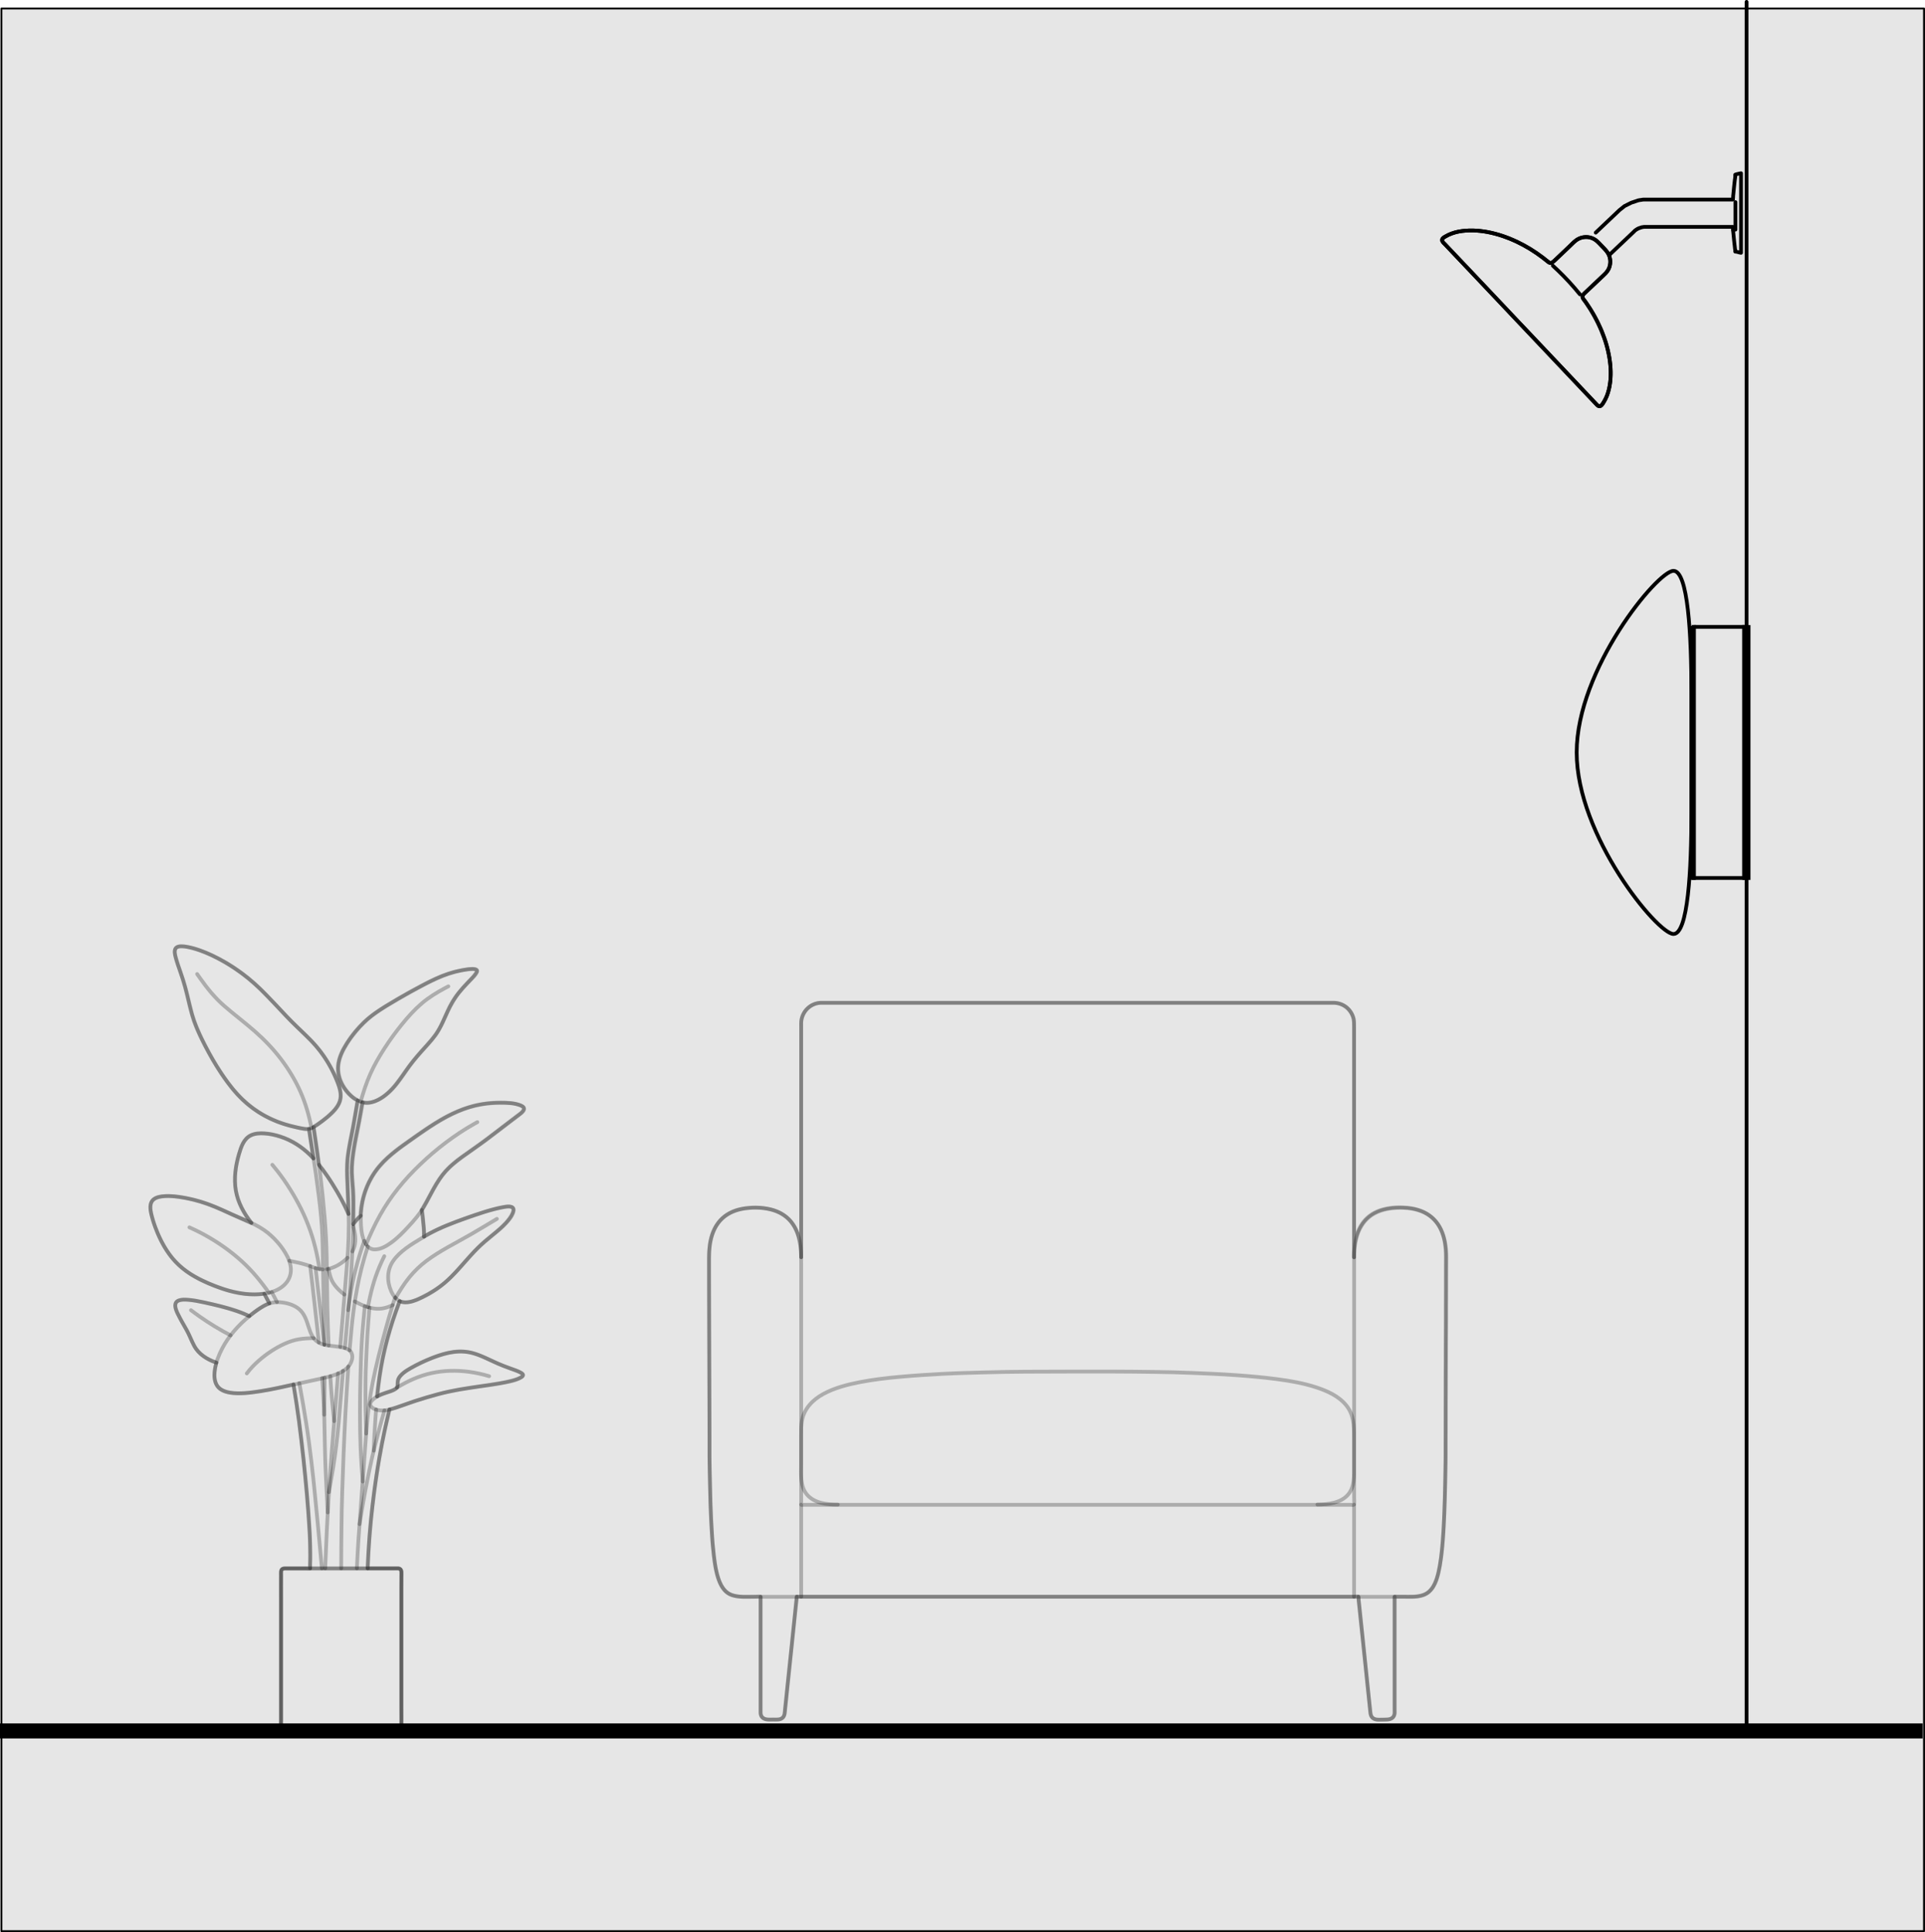 <?xml version="1.0" encoding="UTF-8"?><svg id="Ebene_1" xmlns="http://www.w3.org/2000/svg" width="256.32" height="257.26" viewBox="0 0 256.32 257.26"><defs><style>.cls-1{fill:#e6e6e6;stroke-width:.25px;}.cls-1,.cls-2,.cls-3,.cls-4{stroke:#000;}.cls-1,.cls-2,.cls-4{stroke-linecap:round;stroke-linejoin:round;}.cls-2{opacity:.25;}.cls-2,.cls-3,.cls-4{fill:none;stroke-width:.5px;}.cls-3{stroke-miterlimit:10;}</style></defs><g id="Ebene_14"><rect class="cls-1" x=".19" y="1.13" width="256" height="256"/><rect y="229.47" width="256" height="2"/></g><g id="Lampen"><g id="Lampen_Bürolampen_Wandlampen"><line class="cls-4" x1="232.56" y1=".25" x2="232.56" y2="229.7"/><g id="AG-DETAILS"><g id="POLYLINE"><path class="cls-4" d="M206.77,35.38c.49.45.98.92,1.45,1.4.48.49.95,1,1.4,1.52.25.29.5.59.75.89"/></g></g><g id="AG-FIXTURE"><g id="POLYLINE-2"><path class="cls-4" d="M206.2,34.9c.31.27.62-.04.85-.26l2-1.9c.37-.35.72-.75,1.19-.97.48-.22,1.02-.27,1.53-.14.25.07.49.18.7.33.25.18.45.41.66.63.4.43.88.83,1.11,1.38.2.48.23,1.03.08,1.53-.14.46-.42.8-.77,1.12l-2.01,1.9c-.19.18-.39.36-.58.55-.11.1-.22.23-.24.39-.04.25.22.48.35.66.2.29.4.58.59.87.36.56.69,1.14.99,1.73.31.61.59,1.24.83,1.89.24.63.44,1.28.6,1.94.16.67.28,1.35.34,2.04.06.63.07,1.27.02,1.9-.05.65-.16,1.29-.37,1.91-.1.31-.23.61-.39.9-.12.22-.27.47-.45.66-.15.15-.37.14-.52,0-.05-.05-.1-.1-.15-.15l-1.03-1.09c-.58-.61-1.16-1.22-1.74-1.84-.7-.74-1.4-1.48-2.1-2.22s-1.42-1.5-2.12-2.24c-.6-.63-1.2-1.26-1.8-1.9l-1.14-1.2-.31-.32-.93-.98-1.67-1.77c-.69-.73-1.39-1.46-2.08-2.2s-1.43-1.51-2.14-2.26l-1.85-1.95c-.41-.43-.82-.87-1.23-1.3-.15-.16-.43-.36-.41-.6.02-.24.27-.36.45-.46.26-.16.54-.28.82-.39.6-.22,1.24-.34,1.88-.38.64-.05,1.29-.03,1.92.04.67.07,1.34.2,2,.38.66.17,1.31.4,1.94.65s1.25.55,1.84.87c.61.33,1.19.69,1.76,1.08.53.37,1.05.76,1.55,1.17h.03Z"/></g></g><g id="AG-OUTLINE"><g id="POLYLINE-3"><path class="cls-4" d="M206.2,34.9c-.52-.43-1.05-.84-1.61-1.22-.55-.38-1.13-.73-1.72-1.05-.61-.33-1.23-.62-1.87-.88-.62-.25-1.26-.46-1.91-.63-.65-.17-1.32-.3-1.99-.37-.64-.07-1.28-.09-1.92-.04-.63.05-1.27.16-1.86.38-.29.1-.57.23-.83.39-.18.11-.43.23-.46.45-.03.25.23.44.38.6l1.2,1.27c.61.64,1.22,1.29,1.83,1.93.71.75,1.41,1.49,2.12,2.24l2.08,2.2,1.69,1.79.97,1.03.29.31,1.06,1.12,1.75,1.85c.7.74,1.4,1.47,2.09,2.21s1.4,1.48,2.1,2.22l1.78,1.88,1.12,1.18c.16.17.34.43.62.31.2-.09.34-.37.45-.55.17-.28.31-.57.43-.88.22-.59.35-1.22.42-1.84.07-.64.07-1.28.03-1.92-.05-.68-.15-1.34-.3-2.01-.14-.65-.32-1.29-.55-1.91-.23-.65-.49-1.28-.79-1.9-.29-.6-.61-1.19-.96-1.76-.18-.29-.37-.58-.56-.86-.09-.14-.19-.27-.29-.41-.08-.11-.18-.22-.24-.34-.18-.36.26-.66.48-.87l2.04-1.93c.36-.34.73-.65.94-1.11.24-.53.27-1.14.07-1.69-.2-.56-.63-.94-1.03-1.36-.43-.45-.81-.89-1.43-1.07-.55-.17-1.16-.11-1.67.16-.47.24-.84.67-1.21,1.03l-1.95,1.85c-.22.2-.51.46-.8.21h.01Z"/></g></g><g id="POLYLINE-4"><path class="cls-4" d="M214.42,33.82l3.08-2.92.02-.02.02-.02.02-.02.02-.02.02-.02.02-.02.02-.02.02-.02.02-.02.02-.02.02-.02.03-.02.03-.02.03-.02.03-.02.03-.02.03-.02.03-.02.03-.02.03-.02.03-.02h.03l.03-.03h.03l.03-.03h.03l.03-.03h.03l.03-.02h.03l.03-.02h.03l.03-.02h.03l.03-.02h.03l.03-.02h.03l.03-.02h.03l.03-.02h.06s.03-.01.03-.01h.03s.03-.01.03-.01h.03s.03-.01.03-.01h.03s.03-.01.03-.01h11.86v.02h0v.02h0v.03h0v.23s0,.15,0,.15l.03.18.1,1.02.06.56.05.43.02.17v.07l.02.06v.06l.02.05v.06h0v.02h0v.04h0v.02h0v.02h0v.02h0v.02h0v.02h0v.02h.08s0,0,0,0h.03s.02,0,.02,0h.02l.03.02h.03l.03.02h.04l.04.02h.04l.04.02h.04l.04.02.09.02.1.02.1.02v-10.59l-.1.02-.1.02-.09.02h-.04l-.04.02h-.04l-.04.02h-.04l-.04.02h-.03l-.03.02h-.03l-.02.02h-.02s0,.01,0,.01h-.07v.02h-.04v.03h0v.02h0v.02h0v.02h0v.02h0v.02h0v.02h0v.15s0,.06,0,.06l-.02.06v.07l-.03.17-.05.43-.06.56-.1,1.02-.02.18v.15l-.02.12v.09h0v.02h0v.02h0v.02h0v.02h0v.02h-11.88s-.07.01-.07.01h-.07s-.07.01-.07.01l-.07.02h-.07l-.07.02h-.07l-.07.02h-.07l-.07.03h-.06l-.06.03-.06.02-.06.02-.06.02-.06.02-.06.02-.06.02-.06.02-.06.02-.06.02-.06.02-.06.02-.06.02-.06.02-.06.02-.06.03-.06.03-.06.03-.06.03-.06.03-.06.03-.06.03-.06.03-.06.03-.06.03-.06.03-.06.03-.06.03-.06.03-.06.03-.05.04-.05.04-.05.04-.05.04-.05.04-.05.04-.05.04-.05.04-.05.04-.05.04-.05.04-.05.04-.05.04-.05.04-.05.05-3.08,2.92"/></g><line class="cls-4" x1="231.08" y1="26.91" x2="231.08" y2="30.57"/><path class="cls-3" d="M209.94,100.17c0-11.07,10.76-24.16,12.89-24.16,1.92,0,2.39,8.29,2.39,16.53v15.29c0,8.24-.47,16.53-2.39,16.53-2.13,0-12.89-13.08-12.89-24.16v-.03Z"/><rect class="cls-3" x="225.53" y="83.47" width="6.71" height="33.43"/><rect class="cls-3" x="232.25" y="83.48" width=".58" height="33.43"/><path class="cls-3" d="M225.55,83.47v33.43h-.31v-33.12c0-.17.14-.31.31-.31h0Z"/><line class="cls-2" x1="106.68" y1="200.34" x2="106.68" y2="212.61"/><line class="cls-2" x1="180.3" y1="212.61" x2="180.3" y2="200.34"/><path class="cls-2" d="M101.28,212.61v14.97c0,.19-.01.38,0,.56.05.6.56.82,1.09.82h1.13c.24,0,.45-.04.65-.18.27-.2.33-.49.36-.8.27-2.58.54-5.15.8-7.73.26-2.51.52-5.02.78-7.53,0-.04,0-.09.01-.13"/><path class="cls-2" d="M185.7,212.61v14.97c0,.19,0,.38,0,.56-.05.6-.56.82-1.09.82h-1.13c-.24,0-.45-.04-.65-.18-.27-.2-.33-.49-.36-.8-.27-2.58-.54-5.15-.8-7.73-.26-2.51-.52-5.02-.78-7.53,0-.04,0-.09,0-.13"/><path class="cls-2" d="M180.3,167.41v-30.68c0-.36,0-.71-.06-1.06-.14-.63-.5-1.2-1.01-1.59-.46-.35-1.02-.54-1.6-.56h-67.3c-.34,0-.69,0-1.03,0-.58.02-1.14.23-1.59.59-.5.4-.85.98-.98,1.61-.07.35-.05.71-.05,1.06v30.62"/><path class="cls-2" d="M187.12,212.61h-86.83c-.48,0-.95,0-1.43,0-.56-.02-1.14-.08-1.65-.32-.52-.25-.89-.68-1.16-1.17-.64-1.19-.83-2.63-.99-3.94-.19-1.57-.28-3.15-.36-4.74-.07-1.35-.11-2.7-.14-4.06-.03-1.38-.07-2.76-.08-4.14v-2.95c0-1.91-.01-3.82-.02-5.73,0-2.3-.01-4.59-.02-6.89,0-2.11-.01-4.22-.02-6.34,0-1.39,0-2.78-.01-4.16,0-.85,0-1.7.13-2.54.18-1.13.58-2.26,1.36-3.12.74-.82,1.76-1.31,2.84-1.53,1.26-.26,2.64-.25,3.89.06,1.05.26,2.02.8,2.71,1.65.75.92,1.1,2.09,1.25,3.25.1.76.09,1.52.09,2.28v31.79c0,.05-.03.31,0,.35.03.03.23,0,.28,0h72.85c.12,0,.32.04.44,0,.09-.03.05.02.06-.1.03-.29,0-.6,0-.89v-31.7c0-.97.06-1.94.31-2.88.29-1.06.83-2.06,1.7-2.76.9-.73,2.04-1.06,3.18-1.17,1.25-.12,2.59-.04,3.77.42,1,.39,1.85,1.09,2.39,2.02.63,1.08.86,2.36.91,3.6.03.74,0,1.48,0,2.23,0,1.66,0,3.33-.02,4.99,0,2.22,0,4.45-.02,6.67,0,2.24,0,4.48-.02,6.72,0,1.69,0,3.38-.02,5.07v1.89c-.03,1.61-.05,3.22-.1,4.83-.05,1.55-.1,3.09-.19,4.63-.1,1.52-.21,3.04-.48,4.54-.21,1.19-.49,2.69-1.47,3.51-.85.72-2.09.64-3.13.64h0Z"/><path class="cls-2" d="M111.55,200.34c-1.41,0-3.12-.18-4.1-1.34-.95-1.13-.78-2.76-.78-4.14v-3.69c0-.67-.01-1.34.11-2,.3-1.63,1.43-2.79,2.84-3.56,1.5-.82,3.2-1.25,4.88-1.58,1.76-.34,3.55-.55,5.33-.71,1.87-.17,3.75-.29,5.62-.39,1.93-.1,3.86-.15,5.79-.2,1.77-.05,3.54-.08,5.31-.09,2.09-.02,4.18,0,6.27-.02,1.77,0,3.54,0,5.31,0,1.85,0,3.71.03,5.56.05,1.67.02,3.34.06,5,.13,1.96.08,3.91.16,5.87.3,1.83.13,3.65.29,5.47.53,1.74.23,3.49.53,5.16,1.07,1.49.48,3.06,1.17,4.07,2.42.99,1.22,1.04,2.67,1.04,4.16v3.81c0,.71.03,1.43-.07,2.14-.09.66-.31,1.31-.76,1.81-.47.53-1.11.85-1.78,1.03-.74.2-1.51.25-2.27.26"/><path class="cls-2" d="M180.3,167.41v-30.68c0-.36,0-.71-.06-1.06-.14-.63-.5-1.2-1.01-1.59-.46-.35-1.02-.54-1.6-.56h-67.3c-.34,0-.69,0-1.03,0-.58.02-1.14.23-1.59.59-.5.4-.85.98-.98,1.61-.07.35-.05.71-.05,1.06v30.62c0-1.06-.11-2.13-.47-3.14-.29-.82-.75-1.58-1.42-2.15-.66-.58-1.48-.93-2.34-1.12-1.02-.23-2.11-.25-3.14-.12-.9.11-1.8.38-2.56.89-.71.47-1.26,1.14-1.63,1.9-.44.91-.63,1.93-.69,2.93-.03.55-.02,1.09-.02,1.64v3.15c0,1.58,0,3.16.01,4.74,0,1.82.01,3.64.02,5.45,0,1.78.01,3.56.02,5.35,0,1.47,0,2.95.01,4.42v2.61c0,.67.02,1.34.03,2.02.02,1.32.05,2.64.09,3.96.04,1.22.09,2.45.16,3.67.06,1.18.16,2.36.3,3.53.13,1.09.3,2.2.67,3.24.31.87.82,1.69,1.73,2,.98.34,2.11.23,3.13.23.11,0,.62-.07.69,0,.03.03,0,.2,0,.23v14.89c0,.26-.02.52.1.76.31.59,1.02.47,1.58.47.5,0,1.07.08,1.38-.4.14-.22.15-.47.17-.72.12-1.17.24-2.33.36-3.5.19-1.78.37-3.56.56-5.33.16-1.57.33-3.15.49-4.72.05-.45.09-.91.14-1.36,0-.06,0-.29.04-.33.03-.02.17,0,.21,0h73.96c.09,0,.52-.07.59,0,.06.05.04.4.05.48.05.5.1,1,.16,1.5.17,1.62.34,3.23.51,4.85.18,1.76.37,3.52.55,5.28.11,1.09.23,2.17.34,3.26.03.27.07.53.28.74.41.41,1.16.26,1.67.26.54,0,1.12-.06,1.26-.7.05-.21.02-.45.02-.67v-14.86s0-.12,0-.14c.05-.04.37,0,.43,0h.65c.95,0,2.01.09,2.91-.3.88-.38,1.33-1.26,1.62-2.13.36-1.09.52-2.25.65-3.39.13-1.16.21-2.32.28-3.49.07-1.26.12-2.52.15-3.78.04-1.32.06-2.63.08-3.95,0-.58.02-1.16.02-1.74v-2.78c0-1.51,0-3.01,0-4.52,0-1.79,0-3.59.02-5.38,0-1.81,0-3.62.02-5.43,0-1.55,0-3.1,0-4.65v-3c0-.59.02-1.18-.03-1.76-.08-.98-.3-1.96-.76-2.83-.4-.75-.98-1.4-1.71-1.84-.79-.48-1.71-.72-2.63-.81-1.03-.1-2.11-.06-3.12.19-.84.21-1.64.6-2.27,1.2-.64.6-1.07,1.38-1.34,2.22-.3.95-.4,1.96-.4,2.95l.02.03Z"/><path class="cls-2" d="M37.83,208.83c-.39,0-.41.38-.41.67v19.95c0,.13,0,.26.06.38.08.14.22.19.37.2.3,0,.6,0,.89,0h14.12c.3,0,.57-.08.59-.43.03-.79,0-1.59,0-2.38v-15.89c0-.69.04-1.4,0-2.09-.03-.42-.4-.41-.72-.41h-14.9Z"/><path class="cls-2" d="M42.2,149.79c-.56.38-.98.61-1.66.51-1.23-.19-2.47-.51-3.62-.96-1.15-.45-2.24-1.05-3.23-1.78-.99-.73-1.87-1.58-2.65-2.53-.81-.98-1.53-2.04-2.2-3.12-.68-1.11-1.31-2.26-1.89-3.44-.54-1.11-1.03-2.24-1.37-3.43-.35-1.25-.6-2.53-.96-3.79-.35-1.24-.84-2.43-1.18-3.67-.1-.37-.33-1.08.04-1.4.18-.16.46-.18.69-.18.51,0,1.03.12,1.52.25,1.19.32,2.33.82,3.41,1.39,1.16.6,2.25,1.31,3.3,2.09,1,.75,1.93,1.59,2.8,2.48,1.01,1.02,1.98,2.07,2.96,3.11.86.91,1.77,1.76,2.67,2.63.87.84,1.68,1.74,2.35,2.74.69,1.02,1.27,2.11,1.72,3.25.33.83.65,1.77.38,2.67-.26.85-.98,1.53-1.63,2.09-.46.39-.95.75-1.44,1.09h-.01Z"/><path class="cls-2" d="M41.48,150.22c-.32-1.67-.79-3.31-1.48-4.87-.68-1.53-1.56-2.97-2.57-4.31-1.04-1.37-2.23-2.61-3.52-3.74-1.32-1.16-2.73-2.21-4.05-3.36-1.24-1.08-2.26-2.33-3.21-3.68-.13-.19-.27-.38-.4-.57"/><path class="cls-2" d="M63.54,129.2c.05.12-.03.26-.09.36-.18.31-.44.56-.69.82-.73.77-1.47,1.51-2.07,2.39-.54.79-.96,1.65-1.35,2.53-.4.89-.79,1.78-1.37,2.57-.6.82-1.31,1.54-1.98,2.3-.63.71-1.24,1.45-1.78,2.23-.62.89-1.22,1.8-1.96,2.59-.56.6-1.22,1.14-1.96,1.49-.54.26-1.14.42-1.74.33-.76-.11-1.43-.55-1.96-1.08-.56-.56-1.02-1.26-1.29-2.01-.24-.7-.31-1.44-.19-2.17.15-.9.57-1.75,1.05-2.52.51-.82,1.11-1.59,1.76-2.3.66-.72,1.39-1.36,2.19-1.91.86-.6,1.77-1.14,2.68-1.67.9-.53,1.82-1.04,2.74-1.54.88-.48,1.77-.94,2.68-1.35s1.84-.74,2.81-.96c.46-.1.92-.19,1.38-.24.29-.03.63-.08.92,0,.08.02.18.06.22.14Z"/><path class="cls-2" d="M48.02,146.69c.36-1.26.75-2.5,1.29-3.7.53-1.19,1.18-2.31,1.89-3.41s1.48-2.16,2.31-3.18c.81-1,1.68-1.97,2.65-2.8.95-.81,2-1.45,3.1-2.04.15-.08.29-.16.44-.23"/><path class="cls-2" d="M56.42,160.75c-.58.94-1.29,1.76-2.04,2.57-.7.76-1.43,1.51-2.27,2.12-.63.46-1.43.94-2.24.92-.48,0-.87-.28-1.13-.67-.47-.71-.61-1.64-.67-2.47-.08-1.08,0-2.18.22-3.25.24-1.15.66-2.25,1.25-3.26.56-.96,1.29-1.8,2.11-2.55.84-.77,1.75-1.44,2.68-2.09.96-.68,1.92-1.37,2.91-2.02.97-.63,1.96-1.23,3.01-1.73.96-.46,1.96-.84,3-1.09,1.06-.26,2.16-.38,3.26-.39.93,0,2.01,0,2.88.37.32.14.54.36.32.68-.19.28-.49.48-.75.68-.46.35-.91.7-1.37,1.04-1,.76-2,1.54-3.01,2.29-.98.72-1.98,1.41-2.97,2.12-.92.66-1.82,1.39-2.54,2.28-.71.88-1.25,1.88-1.78,2.87-.29.53-.56,1.07-.87,1.58h0Z"/><path class="cls-2" d="M48.75,165.69c.56-1.34,1.16-2.66,1.87-3.92.7-1.25,1.5-2.43,2.4-3.55.9-1.13,1.89-2.19,2.94-3.19,1.07-1.03,2.21-2,3.39-2.89,1.21-.91,2.46-1.75,3.78-2.49.14-.08.29-.16.43-.24"/><path class="cls-2" d="M56.09,164.89c-1.34.82-2.84,1.7-3.75,3.02-.82,1.19-.83,2.7-.26,4,.35.81.96,1.5,1.9,1.5.68,0,1.35-.25,1.96-.53.75-.34,1.49-.75,2.17-1.22,1.47-.99,2.63-2.28,3.79-3.6.56-.63,1.11-1.27,1.71-1.86.59-.58,1.22-1.11,1.86-1.63.67-.55,1.35-1.09,1.94-1.74.4-.43.88-1,.98-1.61.13-.8-1.07-.54-1.49-.46-1.69.33-3.35.91-4.97,1.49-1.61.57-3.23,1.18-4.74,2-.37.2-.73.42-1.1.64h0Z"/><path class="cls-2" d="M52.67,172.84c.55-.96,1.13-1.9,1.83-2.76.67-.83,1.45-1.57,2.3-2.21.87-.65,1.81-1.23,2.76-1.77,1.06-.6,2.13-1.17,3.19-1.78,1.1-.64,2.19-1.3,3.28-1.95.04-.03.09-.05.13-.08"/><path class="cls-2" d="M52.85,184.76c-.08.13-.22.22-.36.29-.38.2-.81.31-1.22.45-.62.21-1.3.49-1.75.99-.16.18-.29.41-.19.65.17.37.68.55,1.05.62.77.15,1.57-.08,2.3-.32.92-.3,1.83-.65,2.76-.95.97-.31,1.95-.6,2.93-.86.91-.24,1.84-.44,2.77-.6.97-.17,1.95-.31,2.93-.45.98-.14,1.96-.27,2.93-.46.78-.15,1.66-.29,2.36-.7.12-.07.33-.2.28-.38-.03-.1-.16-.18-.24-.23-.29-.18-.63-.29-.95-.41-.92-.33-1.82-.67-2.71-1.08s-1.78-.86-2.73-1.13c-.84-.24-1.71-.28-2.58-.17-.86.11-1.7.36-2.52.66-.9.33-1.77.73-2.62,1.17-.71.37-1.48.78-2.01,1.4-.3.36-.32.69-.34,1.14,0,.04-.02.39-.09.39v-.02Z"/><path class="cls-2" d="M52.85,184.76c1.43-.87,2.96-1.57,4.6-1.93,1.62-.36,3.31-.39,4.96-.18.92.12,1.83.32,2.72.59"/><path class="cls-2" d="M40.05,174.52c-.57-.6-1.4-.92-2.2-1.06-.72-.13-1.47-.12-2.16.16-.86.35-1.66.96-2.38,1.54-.79.63-1.52,1.33-2.17,2.1-.6.71-1.13,1.47-1.56,2.3-.45.86-.81,1.8-.96,2.76-.1.66-.12,1.4.19,2.01.15.3.38.54.66.71.68.41,1.55.48,2.32.48,1,0,2-.14,2.99-.29.9-.14,1.79-.32,2.68-.51l3.81-.84c.88-.19,1.76-.37,2.63-.61.81-.23,1.67-.53,2.29-1.11.29-.27.52-.61.64-1,.1-.31.12-.65,0-.96-.14-.37-.48-.56-.84-.68-.9-.3-1.88-.25-2.79-.46-.66-.16-1.22-.51-1.58-1.1-.47-.79-.6-1.73-.99-2.55-.15-.31-.33-.62-.57-.87v-.02Z"/><path class="cls-2" d="M41.78,178.18c-.67,0-1.33.03-1.99.14-.64.11-1.26.32-1.85.58-1.25.56-2.41,1.34-3.44,2.23-.6.52-1.16,1.1-1.64,1.74"/><path class="cls-2" d="M28.82,181.43c-1.2-.4-2.37-1.12-2.97-2.26-.36-.68-.62-1.4-.99-2.08-.38-.69-.8-1.37-1.14-2.08-.19-.39-.43-.89-.36-1.34.05-.37.37-.52.71-.58.63-.12,1.31,0,1.94.09.77.13,1.53.3,2.29.48,1.49.35,2.99.73,4.4,1.34.17.07.34.15.5.23"/><path class="cls-2" d="M30.7,177.8c-1.43-.75-2.8-1.58-4.12-2.51-.39-.27-.77-.56-1.15-.84"/><path class="cls-2" d="M35.69,164.17c-.71-.57-1.5-1.01-2.32-1.39-.86-.4-1.74-.75-2.6-1.14-.92-.43-1.84-.86-2.79-1.22-.88-.33-1.78-.6-2.69-.8-.9-.2-1.83-.34-2.76-.37-.62,0-1.32,0-1.88.3-.28.15-.47.39-.56.69-.16.57,0,1.22.15,1.77.24.91.57,1.8.97,2.66.38.83.83,1.62,1.37,2.36.49.67,1.05,1.27,1.69,1.8.69.57,1.45,1.04,2.24,1.45.85.44,1.73.81,2.62,1.13.89.33,1.81.59,2.75.75.89.16,1.8.22,2.7.15.8-.06,1.61-.22,2.33-.57.67-.33,1.27-.85,1.58-1.53.18-.39.26-.83.24-1.26-.03-.74-.34-1.46-.71-2.09-.41-.7-.93-1.35-1.5-1.93-.27-.27-.55-.53-.85-.77h.02Z"/><path class="cls-2" d="M35.81,172.14c-1.06-1.52-2.23-2.94-3.6-4.19-1.32-1.2-2.78-2.26-4.32-3.16-.86-.51-1.75-.96-2.67-1.37"/><path class="cls-2" d="M49,174.05c.31-1.83.8-3.67,1.52-5.38.2-.48.42-.95.65-1.41"/><path class="cls-2" d="M56.18,161.13c.1.47.13.96.18,1.44s.1.96.12,1.44c0,.22,0,.44,0,.66"/><path class="cls-2" d="M47.87,202.94c.16-1.01.33-2.01.51-3.01.17-.96.35-1.92.54-2.87.2-1.02.41-2.05.64-3.06.24-1.04.51-2.06.77-3.09.25-.96.51-1.91.79-2.87.02-.08.05-.17.07-.25"/><path class="cls-2" d="M48.96,208.83c.06-1.43.14-2.85.25-4.28.1-1.35.23-2.71.39-4.06.16-1.37.33-2.73.54-4.1.22-1.41.46-2.82.73-4.23.27-1.39.58-2.77.91-4.15.03-.12.06-.24.08-.36"/><path class="cls-2" d="M49.76,193.16c.05-1.42.13-2.84.23-4.26.03-.41.06-.82.09-1.23"/><path class="cls-2" d="M50.23,185.94c.18-1.68.39-3.35.73-5.01.35-1.7.8-3.36,1.33-5.01.29-.9.61-1.79.95-2.67"/><path class="cls-2" d="M47.52,208.83c.06-1.23.12-2.46.2-3.69.04-.69.1-1.38.15-2.08.12-1.61.24-3.22.35-4.84.12-1.68.25-3.36.37-5.05.07-.91.13-1.83.2-2.74.08-1.05.19-2.09.32-3.14.14-1.12.32-2.24.54-3.35.23-1.14.49-2.28.77-3.41.3-1.22.63-2.44.96-3.65.3-1.08.6-2.15.94-3.22.1-.31.19-.61.29-.92"/><path class="cls-2" d="M48.29,197.27c-.11-1.53-.22-3.06-.28-4.59-.06-1.55-.08-3.11-.08-4.67s.02-2.96.06-4.44c.04-1.55.08-3.11.17-4.66.08-1.51.22-3.01.37-4.51.02-.16.03-.33.05-.49"/><path class="cls-2" d="M48.76,190.88c-.04-1.14-.07-2.29-.09-3.43-.02-1.09,0-2.18,0-3.27,0-.97.03-1.95.08-2.92.05-1.16.1-2.32.17-3.49.07-1.12.16-2.23.25-3.35,0-.1.02-.21.03-.31"/><path class="cls-2" d="M47.04,163.34c.24.84.4,1.75.16,2.61-.07.24-.16.46-.28.68"/><path class="cls-2" d="M47.05,162.99c.32-.39.63-.77,1-1.1"/><path class="cls-2" d="M45.43,208.83c0-1.8.02-3.6.04-5.39.02-1.62.04-3.24.1-4.85.05-1.67.11-3.33.18-4.99.08-1.82.15-3.64.25-5.46.11-1.96.23-3.91.36-5.86,0-.11,0-.22.02-.33"/><path class="cls-2" d="M46.55,179.79c.16-1.82.3-3.64.55-5.45.25-1.84.58-3.66,1.03-5.46.25-.98.54-1.95.84-2.91"/><path class="cls-2" d="M43.3,208.83c.07-1.71.14-3.42.22-5.14.09-1.72.18-3.44.29-5.16s.23-3.43.36-5.14c.11-1.54.25-3.08.37-4.61.16-1.94.31-3.87.47-5.81v-.11"/><path class="cls-2" d="M45.3,179.34c.06-.72.12-1.45.18-2.17.13-1.54.25-3.07.38-4.61l.33-4.08c.06-.68.11-1.36.15-2.04.06-1.13.1-2.26.1-3.4s-.03-2.18-.06-3.27c-.03-1.07-.1-2.14-.13-3.2-.03-.97,0-1.94.13-2.91.16-1.14.41-2.26.62-3.39.21-1.08.38-2.16.56-3.24.03-.17.06-.33.08-.5"/><path class="cls-2" d="M43.8,198.68c.19-1.11.38-2.21.57-3.32.15-.94.29-1.89.4-2.84.12-1,.23-2.01.32-3.02.1-1.12.19-2.25.28-3.37.1-1.18.2-2.37.3-3.55v-.06"/><path class="cls-2" d="M45.92,179.48c.09-1.01.18-2.01.27-3.02.12-1.35.24-2.69.36-4.04.07-.81.14-1.61.18-2.42.06-1.06.13-2.11.18-3.17.05-1.2.11-2.41.14-3.61.03-1.08.05-2.15.04-3.23,0-1.07-.08-2.14-.17-3.21-.08-.98-.02-1.96.11-2.93.13-1.02.33-2.02.53-3.02.21-1.06.42-2.13.6-3.2.05-.28.09-.56.14-.84"/><path class="cls-2" d="M46.36,174.45c.15-1.24.34-2.47.59-3.7.25-1.22.57-2.43.92-3.62.19-.64.41-1.28.63-1.91"/><path class="cls-2" d="M47.24,173.28c1.19.65,2.55,1.21,3.93.89.39-.09.76-.23,1.11-.4"/><path class="cls-2" d="M43.74,168.95c.11.52.22,1.06.45,1.55.22.45.54.85.89,1.2.24.24.5.46.77.67"/><path class="cls-2" d="M42.86,208.83c-.16-1.82-.33-3.64-.5-5.46-.14-1.54-.29-3.08-.45-4.62-.14-1.42-.29-2.84-.46-4.26-.2-1.65-.41-3.3-.67-4.94-.26-1.66-.54-3.32-.85-4.98-.03-.14-.05-.28-.08-.41"/><path class="cls-2" d="M36.88,173.37c-.22-.45-.46-.89-.7-1.33"/><path class="cls-2" d="M35.2,172.26c.23.42.46.85.68,1.28"/><path class="cls-2" d="M39.08,184.33c.27,1.6.52,3.21.73,4.82.22,1.65.4,3.3.59,4.95.18,1.6.32,3.21.47,4.81.14,1.5.25,3.01.34,4.51.1,1.65.13,3.29.09,4.94v.47"/><path class="cls-2" d="M42.54,168.98c-.15-1-.34-2-.59-2.98-.24-.96-.54-1.92-.9-2.85-.37-.97-.8-1.92-1.29-2.84-.46-.88-.97-1.73-1.51-2.56-.54-.82-1.12-1.61-1.74-2.36-.08-.1-.17-.2-.25-.3"/><path class="cls-2" d="M33.48,162.82c-.99-1.26-1.79-2.7-2.07-4.3-.28-1.62-.04-3.32.42-4.88.28-.95.63-2.06,1.61-2.5.54-.25,1.18-.28,1.76-.24.72.04,1.44.2,2.12.42,1.52.49,2.86,1.35,4,2.47.14.14.28.29.42.44"/><path class="cls-2" d="M42.48,155.08c.63.79,1.21,1.63,1.75,2.49.53.84,1.04,1.7,1.49,2.58.25.49.48.98.7,1.49"/><path class="cls-2" d="M46.27,167.47c-.72.74-1.71,1.35-2.74,1.52"/><path class="cls-2" d="M42.99,169.03c-.51-.02-.99-.18-1.47-.36-.6-.23-1.19-.41-1.82-.55-.39-.08-.78-.16-1.17-.25"/><path class="cls-2" d="M43.64,201.38c-.07-1.29-.13-2.57-.2-3.86-.06-1.1-.1-2.2-.14-3.3-.04-1.19-.05-2.39-.08-3.58-.02-1.04-.04-2.07-.08-3.11-.06-1.25-.13-2.5-.22-3.75,0-.1,0-.19-.02-.29"/><path class="cls-2" d="M42.46,178.76c-.16-1.44-.32-2.87-.48-4.31-.13-1.15-.26-2.29-.39-3.44-.1-.81-.2-1.63-.29-2.44"/><path class="cls-2" d="M44.49,189.22c-.16-1.54-.32-3.08-.42-4.62-.03-.46-.06-.91-.09-1.37"/><path class="cls-2" d="M43.76,179.14c-.07-1.72-.14-3.45-.17-5.17-.03-2.17-.05-4.34-.09-6.51-.03-1.75-.12-3.51-.26-5.26-.16-1.93-.36-3.85-.59-5.77-.23-1.93-.5-3.85-.79-5.77-.03-.2-.06-.39-.09-.59"/><path class="cls-2" d="M43.17,188.37c.02-1.31.04-2.61.05-3.92v-1.03"/><path class="cls-2" d="M43.19,179.04c-.03-1.77-.06-3.54-.09-5.32-.04-2.35-.08-4.71-.12-7.06-.03-1.53-.08-3.05-.22-4.57-.17-1.9-.43-3.8-.69-5.69-.27-1.96-.59-3.92-.89-5.88,0-.07-.02-.14-.03-.22"/><line class="cls-2" x1="42.02" y1="168.85" x2="43.19" y2="179.04"/><path class="cls-2" d="M48.96,208.83h3.55c.18,0,.37-.02.55,0,.26.02.38.22.39.46,0,.94,0,1.88,0,2.82v17.4c0,.11,0,.21-.05.31-.17.31-.62.21-.9.21h-14.51c-.25,0-.5-.06-.55-.35-.03-.15,0-.32,0-.47v-19.48c0-.17-.02-.35,0-.52.05-.41.46-.37.77-.37h10.76-.01Z"/><path class="cls-2" d="M52.85,184.76c.11-.18.09-.4.09-.6s.02-.4.11-.59c.31-.64,1.04-1.07,1.63-1.41.92-.54,1.9-.99,2.89-1.38.93-.36,1.89-.66,2.88-.79.98-.12,1.94-.03,2.88.28,1.04.34,2,.86,3,1.3.49.21.98.4,1.48.58.48.17.98.32,1.43.56.16.08.48.24.37.46-.06.12-.21.2-.33.26-.38.2-.81.32-1.23.43-.97.25-1.97.4-2.96.55-1.22.18-2.44.34-3.65.55-1.03.18-2.06.39-3.07.66-1.08.29-2.16.61-3.22.96-1.04.34-2.06.77-3.12,1.05-.09.02-.15.02-.19.09-.06.1-.07.29-.09.4-.09.37-.17.74-.26,1.11-.11.48-.22.97-.32,1.45-.22,1.06-.43,2.12-.62,3.19-.19,1.06-.36,2.13-.51,3.19-.16,1.15-.32,2.29-.45,3.44-.13,1.16-.25,2.32-.35,3.49-.09,1.08-.16,2.16-.22,3.24-.03.53-.05,1.07-.07,1.6h4.01c.08,0,.15,0,.22.03.38.16.25.78.25,1.1v18.49c0,.38,0,.76,0,1.14,0,.13-.04.26-.15.35-.12.1-.26.1-.41.1h-14.51c-.32,0-.87.1-.95-.35-.04-.22,0-.46,0-.68v-15.91c0-1.26-.02-2.53,0-3.8,0-.48.4-.47.78-.47h2.54c.13,0,.37.05.5,0h.05s0-.17,0-.2c0-.29,0-.58.02-.87,0-.37.02-.74,0-1.11,0-1.72-.13-3.44-.25-5.15-.11-1.58-.25-3.16-.4-4.74-.16-1.69-.34-3.38-.54-5.07-.19-1.64-.4-3.28-.65-4.91-.12-.81-.26-1.63-.39-2.44-1.46.33-2.93.66-4.41.89-1.33.21-2.74.42-4.08.18-.71-.12-1.43-.41-1.77-1.08-.19-.37-.25-.78-.26-1.19,0-.33.03-.65.09-.97.03-.15.06-.3.1-.45.02-.07.05-.14.05-.21,0-.1.04-.04-.02-.09-.02-.02-.1-.03-.12-.04-1.09-.39-2.17-1.06-2.75-2.1-.36-.64-.6-1.34-.95-1.99-.35-.65-.74-1.28-1.07-1.93-.26-.51-.99-1.76-.18-2.16.43-.21.98-.16,1.44-.12.7.06,1.39.2,2.07.35,1.43.31,2.88.65,4.27,1.13.33.11.66.24.98.37.15.06.3.13.44.19.06.03.21.13.27.12.06,0,.16-.11.21-.16.55-.44,1.13-.85,1.74-1.2.24-.13.48-.26.74-.34-.16-.3-.32-.6-.48-.9-.05-.1-.1-.22-.16-.3s-.03-.08-.15-.06c-.16.02-.32.04-.47.05-.65.05-1.31.03-1.96-.04-1.38-.15-2.73-.55-4.02-1.05-1.22-.48-2.43-1.03-3.52-1.77-1.02-.69-1.91-1.54-2.62-2.54-.77-1.08-1.36-2.29-1.81-3.53-.23-.62-.43-1.25-.56-1.9-.08-.38-.13-.79-.04-1.17.12-.52.54-.8,1.04-.93,1.16-.3,2.48-.09,3.64.13,1.34.25,2.64.66,3.9,1.18,1.36.56,2.69,1.21,4.04,1.79.26.11.52.23.78.35-.99-1.26-1.79-2.7-2.07-4.3-.28-1.62-.04-3.32.42-4.88.28-.95.63-2.06,1.61-2.5.54-.25,1.18-.28,1.76-.24.72.04,1.44.2,2.12.42,1.52.49,2.86,1.35,4,2.47.14.14.28.29.42.44,0-.27-.09-.57-.13-.84-.09-.56-.17-1.13-.26-1.69l-.19-1.27c-.02-.1,0-.1-.07-.12-.04,0-.11,0-.16,0-.62,0-1.27-.2-1.87-.34-.72-.17-1.44-.38-2.13-.65-1.38-.54-2.67-1.28-3.81-2.21-1.13-.92-2.09-2.02-2.95-3.2-.89-1.22-1.68-2.51-2.4-3.83-.72-1.34-1.43-2.71-1.93-4.15-.5-1.44-.76-2.94-1.16-4.41-.19-.7-.4-1.4-.64-2.09-.25-.73-.55-1.46-.71-2.21-.1-.48-.16-1.07.43-1.21.45-.11.97,0,1.42.09.71.15,1.39.38,2.06.65,1.39.56,2.72,1.28,3.96,2.11,1.27.85,2.45,1.82,3.55,2.89,1.18,1.15,2.28,2.37,3.41,3.56,1,1.06,2.09,2.03,3.11,3.07,1.03,1.05,1.92,2.21,2.64,3.5.34.61.65,1.24.91,1.89.25.61.49,1.25.53,1.91.06.93-.41,1.67-1.03,2.32-.5.53-1.07.98-1.66,1.41-.16.11-.32.23-.48.34-.08.05-.15.1-.23.15-.05.03-.16.08-.19.12-.05.07,0,.23.02.32.04.25.08.5.11.75.12.76.23,1.53.33,2.29.07.51.14,1.02.21,1.53.04.28.33.53.5.75.94,1.26,1.78,2.61,2.52,4,.34.63.65,1.28.94,1.94-.03-1.35-.08-2.69-.14-4.04-.05-1.18-.1-2.35.03-3.52.16-1.35.46-2.68.72-4.02.09-.49.18-.98.26-1.47.08-.47.16-.93.24-1.4.03-.16.05-.32.08-.48,0-.05.04-.14,0-.18-.03-.05-.19-.11-.25-.14-.11-.07-.21-.14-.31-.21-.2-.15-.39-.33-.57-.51-.33-.35-.62-.74-.86-1.16-.44-.78-.66-1.67-.59-2.56.09-1.1.61-2.14,1.19-3.06.64-1.01,1.41-1.94,2.27-2.77.88-.85,1.89-1.53,2.93-2.17,1.07-.66,2.16-1.29,3.26-1.9,1.13-.62,2.27-1.24,3.44-1.77,1.1-.5,2.22-.87,3.41-1.09.5-.09,1.03-.2,1.54-.16.13.01.33.03.41.15.09.14-.03.32-.1.43-.31.48-.76.88-1.15,1.3-.82.86-1.57,1.75-2.14,2.8-.59,1.06-.98,2.22-1.57,3.27-.61,1.1-1.5,2.01-2.33,2.94-.78.87-1.5,1.76-2.17,2.72-.73,1.04-1.43,2.1-2.4,2.94-.68.59-1.51,1.13-2.42,1.25-.31.04-.63.03-.94-.05-.17,1-.33,1.99-.53,2.98-.23,1.12-.47,2.25-.64,3.38-.15,1-.28,2.02-.25,3.04.03,1.04.17,2.07.2,3.11.03,1.13,0,2.26-.02,3.38v.32c.26-.32.52-.63.81-.92.06-.06.17-.13.2-.21.03-.09,0-.24.02-.34.02-.24.04-.47.07-.71.13-.94.37-1.87.73-2.75.36-.89.85-1.73,1.44-2.49.55-.7,1.19-1.32,1.87-1.89.72-.61,1.48-1.16,2.25-1.7.79-.56,1.58-1.12,2.38-1.66.77-.51,1.55-1.01,2.36-1.46.8-.44,1.64-.84,2.5-1.16.82-.3,1.67-.54,2.53-.68.87-.15,1.76-.21,2.65-.2.8,0,1.66.05,2.42.33.22.08.59.24.52.54-.09.4-.63.7-.92.93-.97.74-1.94,1.48-2.91,2.22-.65.5-1.3,1-1.97,1.48-.79.57-1.6,1.13-2.4,1.7-.78.56-1.53,1.17-2.18,1.88-.64.7-1.15,1.51-1.62,2.34-.47.83-.88,1.69-1.37,2.51-.06.1-.12.2-.18.29-.07.12-.03.2,0,.34.03.2.06.41.08.62.05.51.1,1.02.15,1.53.03.38.04.76.02,1.13,1.08-.63,2.2-1.16,3.36-1.62,1.2-.48,2.41-.92,3.63-1.32,1.18-.39,2.39-.79,3.62-1,.31-.05,1.13-.23,1.29.21.07.2-.02.44-.1.62-.2.47-.54.9-.88,1.28-.84.92-1.87,1.65-2.81,2.46-.91.78-1.71,1.66-2.51,2.56-.88.99-1.73,2.02-2.74,2.88-.93.8-1.98,1.45-3.07,1.99-.79.39-1.75.83-2.66.65-.12-.02-.25-.06-.36-.12-.04,0-.18.49-.21.56-.08.2-.15.4-.22.61-.15.43-.3.86-.45,1.29-.26.79-.5,1.6-.72,2.4-.45,1.65-.8,3.33-1.06,5.03-.14.93-.24,1.86-.35,2.8.44-.25.92-.41,1.4-.57.35-.12.73-.21,1.04-.43.02,0,.17-.19.18-.19l.02.02Z"/></g></g></svg>